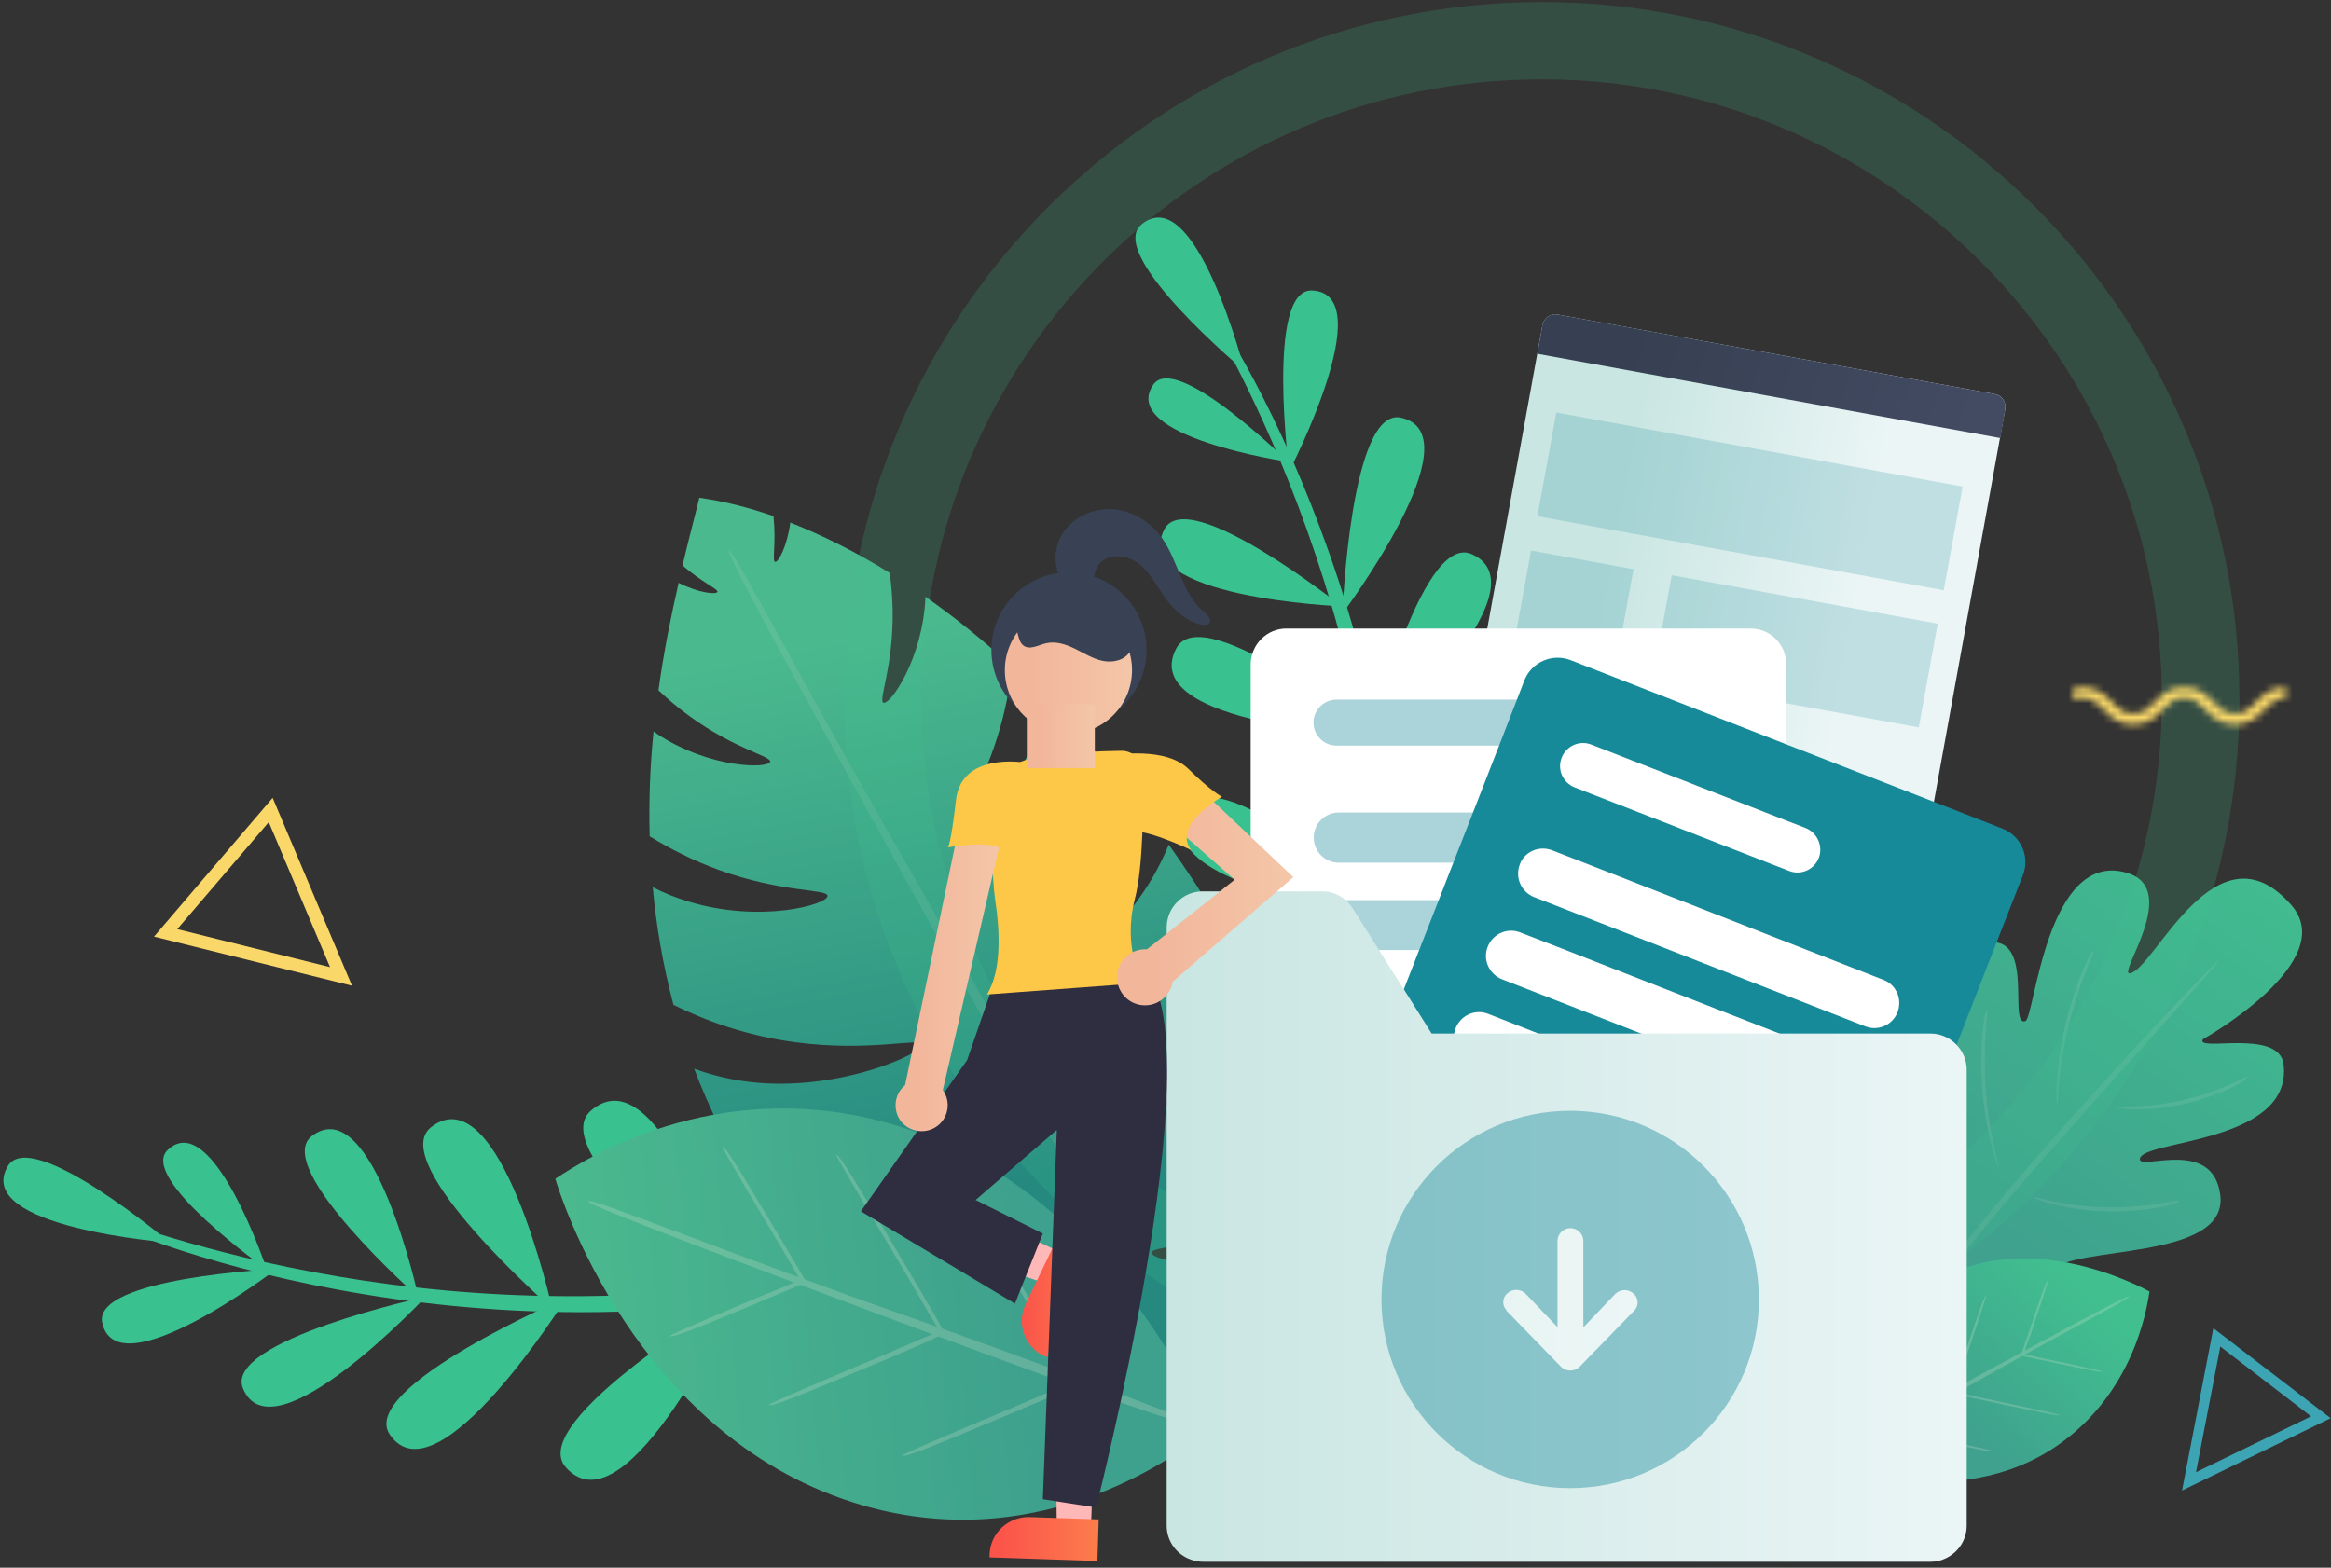 <svg xmlns="http://www.w3.org/2000/svg" xmlns:xlink="http://www.w3.org/1999/xlink" width="333" height="224" viewBox="0 0 333 224">
    <rect x="0" y="0" width="333" height="224" fill="#333333" stroke="none"/>
    <defs>
        <linearGradient id="oarm4jcfha" x1="36.877%" x2="79.938%" y1="63.703%" y2="-6.429%">
            <stop offset="0%" stop-color="#3FA18E"/>
            <stop offset="100%" stop-color="#41BF8F"/>
        </linearGradient>
        <linearGradient id="ba9gr9c5hb" x1="37.612%" x2="80.428%" y1="63.148%" y2="24.422%">
            <stop offset="0%" stop-color="#3FA18E"/>
            <stop offset="100%" stop-color="#41BF8F"/>
        </linearGradient>
        <linearGradient id="9cqj607qbc" x1="70.905%" x2="65.766%" y1="465.893%" y2="363.631%">
            <stop offset="0%" stop-color="#39A38F"/>
            <stop offset="100%" stop-color="#39C18F"/>
        </linearGradient>
        <linearGradient id="7myv5ovpqd" x1="266.007%" x2="217.374%" y1="2787.408%" y2="2171.276%">
            <stop offset="0%" stop-color="#39A38F"/>
            <stop offset="100%" stop-color="#39C18F"/>
        </linearGradient>
        <linearGradient id="7pflzfle8e" x1="656.616%" x2="522.806%" y1="3319.625%" y2="2600.072%">
            <stop offset="0%" stop-color="#39A38F"/>
            <stop offset="100%" stop-color="#39C18F"/>
        </linearGradient>
        <linearGradient id="0ykljfw9gf" x1="316.617%" x2="254.652%" y1="2505.448%" y2="1936.218%">
            <stop offset="0%" stop-color="#39A38F"/>
            <stop offset="100%" stop-color="#39C18F"/>
        </linearGradient>
        <linearGradient id="jm7n8j9k9g" x1="428.28%" x2="337.696%" y1="2399.634%" y2="1838.576%">
            <stop offset="0%" stop-color="#39A38F"/>
            <stop offset="100%" stop-color="#39C18F"/>
        </linearGradient>
        <linearGradient id="jdaw9qc07h" x1="503.366%" x2="390.718%" y1="2293.639%" y2="1737.843%">
            <stop offset="0%" stop-color="#39A38F"/>
            <stop offset="100%" stop-color="#39C18F"/>
        </linearGradient>
        <linearGradient id="qthvuac44i" x1="698.158%" x2="530.558%" y1="2609.762%" y2="1949.776%">
            <stop offset="0%" stop-color="#39A38F"/>
            <stop offset="100%" stop-color="#39C18F"/>
        </linearGradient>
        <linearGradient id="4nu2chclsj" x1="782.332%" x2="585.541%" y1="2423.519%" y2="1787.195%">
            <stop offset="0%" stop-color="#39A38F"/>
            <stop offset="100%" stop-color="#39C18F"/>
        </linearGradient>
        <linearGradient id="pm18sohrsk" x1="956.471%" x2="751.442%" y1="2126.702%" y2="1658.1%">
            <stop offset="0%" stop-color="#39A38F"/>
            <stop offset="100%" stop-color="#39C18F"/>
        </linearGradient>
        <linearGradient id="ybqr753e8l" x1="726.402%" x2="568.789%" y1="1296.916%" y2="1007.224%">
            <stop offset="0%" stop-color="#39A38F"/>
            <stop offset="100%" stop-color="#39C18F"/>
        </linearGradient>
        <linearGradient id="xonr4506fm" x1="633.862%" x2="494.205%" y1="1135.235%" y2="876.537%">
            <stop offset="0%" stop-color="#39A38F"/>
            <stop offset="100%" stop-color="#39C18F"/>
        </linearGradient>
        <linearGradient id="j2t2nc3lan" x1="581.025%" x2="449.303%" y1="1177.274%" y2="898.767%">
            <stop offset="0%" stop-color="#39A38F"/>
            <stop offset="100%" stop-color="#39C18F"/>
        </linearGradient>
        <linearGradient id="azdskm5r3o" x1="624.316%" x2="476.7%" y1="1499.292%" y2="1128.18%">
            <stop offset="0%" stop-color="#39A38F"/>
            <stop offset="100%" stop-color="#39C18F"/>
        </linearGradient>
        <linearGradient id="d5u9cb52ap" x1="720.612%" x2="541.517%" y1="1778.622%" y2="1318.55%">
            <stop offset="0%" stop-color="#39A38F"/>
            <stop offset="100%" stop-color="#39C18F"/>
        </linearGradient>
        <linearGradient id="mamo4xdojq" x1="53.17%" x2="43.993%" y1="78.14%" y2="14.02%">
            <stop offset="0%" stop-color="#258980"/>
            <stop offset="100%" stop-color="#4BB98E"/>
        </linearGradient>
        <linearGradient id="v04rb1etfr" x1="71.529%" x2="2.186%" y1="48.435%" y2="53.075%">
            <stop offset="0%" stop-color="#3EA18D"/>
            <stop offset="100%" stop-color="#4BB98E"/>
        </linearGradient>
        <linearGradient id="cw5ypcbhis" x1="29.448%" x2="70.816%" y1="44.714%" y2="55.055%">
            <stop offset="0%" stop-color="#C9E6E2"/>
            <stop offset="100%" stop-color="#EBF5F6"/>
        </linearGradient>
        <linearGradient id="jrfrc5jqot" x1="4.248%" x2="96.493%" y1="45.031%" y2="55.025%">
            <stop offset="13.66%" stop-color="#373F52"/>
            <stop offset="100%" stop-color="#424B62"/>
        </linearGradient>
        <linearGradient id="071fuvz5du" x1=".009%" x2="99.984%" y1="49.981%" y2="49.981%">
            <stop offset="0%" stop-color="#C9E6E2"/>
            <stop offset="100%" stop-color="#EBF5F6"/>
        </linearGradient>
        <linearGradient id="djps0dnyzx" x1=".079%" x2="100.233%" y1="49.972%" y2="49.972%">
            <stop offset="9.405%" stop-color="#FB544A"/>
            <stop offset="100%" stop-color="#FC7D4C"/>
        </linearGradient>
        <linearGradient id="3rdo84s75y" x1="9.362%" x2="100.045%" y1="50.26%" y2="50.26%">
            <stop offset="0%" stop-color="#FB544A"/>
            <stop offset="100%" stop-color="#FC7D4C"/>
        </linearGradient>
        <linearGradient id="rttkc8ec4z" x1=".011%" x2="100.119%" y1="50.003%" y2="50.003%">
            <stop offset="21.11%" stop-color="#F2B69B"/>
            <stop offset="100%" stop-color="#F4C6A8"/>
        </linearGradient>
        <linearGradient id="pzkj13j71A" x1="-.098%" x2="99.942%" y1="50.051%" y2="50.051%">
            <stop offset="21.11%" stop-color="#F2B69B"/>
            <stop offset="100%" stop-color="#F4C6A8"/>
        </linearGradient>
        <linearGradient id="a3h3qx9xpB" x1=".052%" x2="99.894%" y1="49.932%" y2="49.932%">
            <stop offset="21.11%" stop-color="#F2B69B"/>
            <stop offset="100%" stop-color="#F4C6A8"/>
        </linearGradient>
        <linearGradient id="temhgh3mcC" x1="-.14%" x2="99.986%" y1="49.815%" y2="49.815%">
            <stop offset="21.11%" stop-color="#F2B69B"/>
            <stop offset="100%" stop-color="#F4C6A8"/>
        </linearGradient>
        <path id="7uyoreh5yv" d="M26.321 2.335c-.882.915-1.577 1.64-3.045 1.64s-2.164-.725-3.044-1.64c-.962-1-2.054-2.136-4.217-2.136-2.16 0-3.253 1.136-4.215 2.136-.881.915-1.577 1.64-3.044 1.64-1.468 0-2.163-.725-3.046-1.64-.961-1-2.05-2.136-4.213-2.136-.481 0-.912.057-1.298.156v1.643c.364-.156.784-.244 1.298-.244 1.467 0 2.163.724 3.045 1.64.962 1 2.05 2.134 4.214 2.134 2.163 0 3.252-1.133 4.215-2.135.881-.915 1.579-1.639 3.044-1.639 1.468 0 2.165.724 3.046 1.64.963 1 2.053 2.134 4.215 2.134 2.163 0 3.253-1.133 4.214-2.135.882-.915 1.58-1.639 3.046-1.639V.2c-2.164 0-3.254 1.136-4.215 2.136z"/>
    </defs>
    <g fill="none" fill-rule="evenodd">
        <g>
            <g>
                <g transform="translate(-937 -257) translate(896 180) translate(40 77)">
                    <g fill-rule="nonzero">
                        <path fill="url(#oarm4jcfha)" d="M11.632 87.555c5.28-24.298 28.62-16.359 29.69-22.562 1.292-7.57-7.275-6.057-6.315-7.46 2.585-3.73 25.259-1.33 24.077-10.856-1.034-8.235-11.447-3.509-11.484-5.096-.111-2.807 21.824-2.142 20.531-13.553-.59-5.244-12.74-1.699-11.521-3.619 0 0 19.756-11.078 12.592-19.202-10.709-12.15-19.497 9.158-23.006 9.786-1.994.369 7.423-12.076-.48-14.365C34.232-2.732 32.57 21.38 31.241 21.824c-2.77.923 2.29-14.882-7.718-10.524-7.755 3.397-1.034 18.131-2.733 21.713-.59 1.256-1.33-12.001-7.791-7.09-9.122 6.943.59 22.748-2.216 26.625-.332.443-1.403-12.85-8.309-7.349-6.795 5.392 4.395 22.12 9.158 42.356z" transform="translate(259.099 124.077)"/>
                        <g fill="#F8EFDD" opacity=".1">
                            <path d="M.148 66.323c-.333-.112 10.967-17.135 24.187-32.608 14.513-16.987 29.21-32.127 29.32-31.942.149.258-19.312 21.565-28.692 32.496C9.823 51.883.517 66.433.148 66.323zM30.613 22.23c-.185-.036-.295-5.17 1.145-11.226C33.235 4.838 35.488.148 35.857.332c.184.074-2.105 4.284-3.73 11.226-1.514 6.389-1.366 10.71-1.514 10.672zM38.922 22.637c.037.221 4.579.775 9.786-.407 5.317-1.218 9.268-3.47 9.084-3.914-.074-.185-3.62 2.105-9.601 3.434-5.503 1.219-9.306.702-9.27.887zM27.253 35.524c-.037.222 4.542 1.884 10.302 2.031 5.872.148 10.562-1.07 10.525-1.55-.037-.222-4.32 1.144-10.93.96-6.057-.185-9.86-1.625-9.897-1.44zM22.267 31.278c-.184.037-1.846-4.838-2.326-11.042-.48-6.314.258-11.447.665-11.41.184.037-.702 4.69-.148 11.817.517 6.536 1.957 10.598 1.81 10.635zM14.993 42.245c-.185.074-2.733-4.394-4.358-10.413-1.662-6.093-1.92-11.3-1.477-11.337.185 0 .185 4.763 2.068 11.632 1.773 6.315 3.951 10.044 3.767 10.118z" transform="translate(259.099 124.077) translate(5.17 11.448)"/>
                        </g>
                    </g>
                    <g fill-rule="nonzero">
                        <path fill="url(#ba9gr9c5hb)" d="M.222 29.173c.073-1.847 4.357-15.067 15.435-23.855 13.627-10.783 31.869-.813 32.94-.259-.406 2.844-2.4 14.55-13.146 22.009-14.402 9.97-33.494 2.77-35.23 2.105z" transform="translate(259.468 179.468)"/>
                        <g fill="#F8EFDD" opacity=".2">
                            <path d="M43.5 2.437c.185.333-10.265 5.576-22.599 12.63C17.688 16.912.591 26.44.369 26.144c-.147-.259 6.315-4.062 19.129-11.042C32.422 8.087 43.316 2.18 43.5 2.437z" transform="translate(259.468 179.468) translate(2.216 3.323)"/>
                            <path d="M33.567 19.387c-.074.222-3.619-.554-8.16-1.514-1.146-.259-7.312-1.514-7.276-1.662.148-.332 2.364.333 6.943 1.293s8.493 1.81 8.493 1.883zM28.287 10.635c-.148.11-.259.185-.407.259 1.551.332 3.176.664 3.693.775 4.542.96 8.124 1.736 8.161 1.514.037-.074-3.914-.923-8.493-1.883-1.145-.259-2.105-.443-2.954-.665zM24.261 24.594c-.073.221-3.618-.554-8.16-1.514-1.145-.259-7.312-1.514-7.275-1.662.147-.332 2.363.332 6.942 1.292 4.58.96 8.493 1.81 8.493 1.884z" transform="translate(259.468 179.468) translate(2.216 3.323)"/>
                            <path d="M23.08 2.253c-.259-.074-1.33 3.212-2.733 7.348-.37 1.071-2.29 6.684-2.105 6.684.406.037.887-2.068 2.327-6.24 1.403-4.21 2.585-7.792 2.51-7.792zM28.471 10.635c-.184.037-.332.11-.443.222.48-1.44.96-2.88 1.145-3.36C30.576 3.36 31.647.073 31.905.146c.074.038-1.107 3.62-2.51 7.792-.407.997-.702 1.92-.924 2.696zM13.552 7.349c-.258-.074-1.329 3.212-2.732 7.348-.37 1.071-2.29 6.684-2.105 6.684.406.037.886-2.068 2.326-6.24 1.404-4.173 2.585-7.755 2.511-7.792z" transform="translate(259.468 179.468) translate(2.216 3.323)"/>
                        </g>
                    </g>
                    <g fill-rule="nonzero">
                        <path fill="url(#9cqj607qbc)" d="M29.505 165.362c.923.11 9.084-25.776 8.974-56.72C38.257 51.181 9.6 9.711 8.64 10.117c-.85.37 24.41 35.746 27.327 90.99 1.735 32.828-5.318 56.942-7.57 63.368-.111.332 1.033.886 1.107.886z" transform="translate(163.087 31.02)"/>
                        <path fill="url(#7myv5ovpqd)" d="M22.083 36.337s13.183-25.443 3.25-25.85c-6.61-.258-3.25 25.85-3.25 25.85z" transform="translate(163.087 31.02)"/>
                        <path fill="url(#7pflzfle8e)" d="M15.731 22.009S8.715-5.465.961 1.07c-5.134 4.32 14.77 20.938 14.77 20.938z" transform="translate(163.087 31.02)"/>
                        <path fill="url(#0ykljfw9gf)" d="M29.69 56.647s19.24-25.628 8.345-27.991c-7.2-1.551-8.345 27.991-8.345 27.991z" transform="translate(163.087 31.02)"/>
                        <path fill="url(#jm7n8j9k9g)" d="M33.272 76.477s25.997-23.412 14.882-28.323c-7.423-3.25-14.882 28.323-14.882 28.323z" transform="translate(163.087 31.02)"/>
                        <path fill="url(#jdaw9qc07h)" d="M37.186 100.59s31.24-21.565 19.978-28.47c-7.496-4.616-19.978 28.47-19.978 28.47z" transform="translate(163.087 31.02)"/>
                        <path fill="url(#qthvuac44i)" d="M37.26 125.037s31.462-15.953 21.972-23.818c-6.352-5.207-21.972 23.818-21.972 23.818z" transform="translate(163.087 31.02)"/>
                        <path fill="url(#4nu2chclsj)" d="M34.01 148.301s27.438-10.044 20.347-17.466C49.705 125.886 34.01 148.3 34.01 148.3z" transform="translate(163.087 31.02)"/>
                        <path fill="url(#pm18sohrsk)" d="M21.935 34.97S-2.253 31.388 2.622 24.003C5.835 19.055 21.935 34.97 21.935 34.97z" transform="translate(163.087 31.02)"/>
                        <path fill="url(#ybqr753e8l)" d="M29.579 55.613S-.812 54.394 4.247 44.609c3.397-6.463 25.332 11.004 25.332 11.004z" transform="translate(163.087 31.02)"/>
                        <path fill="url(#xonr4506fm)" d="M34.527 74.15S.185 72.675 5.945 61.633c3.84-7.348 28.582 12.519 28.582 12.519z" transform="translate(163.087 31.02)"/>
                        <path fill="url(#j2t2nc3lan)" d="M37.777 100.074S.627 96.123 7.607 84.49c4.653-7.717 30.17 15.584 30.17 15.584z" transform="translate(163.087 31.02)"/>
                        <path fill="url(#azdskm5r3o)" d="M37.186 124.483s-34.121-6.795-26.699-17.024c4.949-6.757 26.7 17.024 26.7 17.024z" transform="translate(163.087 31.02)"/>
                        <path fill="url(#d5u9cb52ap)" d="M34.417 148.264S6.167 142.32 12.445 133.9c4.136-5.613 21.972 14.364 21.972 14.364z" transform="translate(163.087 31.02)"/>
                    </g>
                    <g fill-rule="nonzero">
                        <path fill="url(#9cqj607qbc)" d="M29.505 165.362c.923.11 9.084-25.776 8.974-56.72C38.257 51.181 9.6 9.711 8.64 10.117c-.85.37 24.41 35.746 27.327 90.99 1.735 32.828-5.318 56.942-7.57 63.368-.111.332 1.033.886 1.107.886z" transform="scale(1 -1) rotate(-80 -98.407 -83.465)"/>
                        <path fill="url(#7myv5ovpqd)" d="M22.083 36.337s13.183-25.443 3.25-25.85c-6.61-.258-3.25 25.85-3.25 25.85z" transform="scale(1 -1) rotate(-80 -98.407 -83.465)"/>
                        <path fill="url(#7pflzfle8e)" d="M15.731 22.009S8.715-5.465.961 1.07c-5.134 4.32 14.77 20.938 14.77 20.938z" transform="scale(1 -1) rotate(-80 -98.407 -83.465)"/>
                        <path fill="url(#0ykljfw9gf)" d="M29.69 56.647s19.24-25.628 8.345-27.991c-7.2-1.551-8.345 27.991-8.345 27.991z" transform="scale(1 -1) rotate(-80 -98.407 -83.465)"/>
                        <path fill="url(#jm7n8j9k9g)" d="M33.272 76.477s25.997-23.412 14.882-28.323c-7.423-3.25-14.882 28.323-14.882 28.323z" transform="scale(1 -1) rotate(-80 -98.407 -83.465)"/>
                        <path fill="url(#jdaw9qc07h)" d="M37.186 100.59s31.24-21.565 19.978-28.47c-7.496-4.616-19.978 28.47-19.978 28.47z" transform="scale(1 -1) rotate(-80 -98.407 -83.465)"/>
                        <path fill="url(#qthvuac44i)" d="M37.26 125.037s31.462-15.953 21.972-23.818c-6.352-5.207-21.972 23.818-21.972 23.818z" transform="scale(1 -1) rotate(-80 -98.407 -83.465)"/>
                        <path fill="url(#4nu2chclsj)" d="M34.01 148.301s27.438-10.044 20.347-17.466C49.705 125.886 34.01 148.3 34.01 148.3z" transform="scale(1 -1) rotate(-80 -98.407 -83.465)"/>
                        <path fill="url(#pm18sohrsk)" d="M21.935 34.97S-2.253 31.388 2.622 24.003C5.835 19.055 21.935 34.97 21.935 34.97z" transform="scale(1 -1) rotate(-80 -98.407 -83.465)"/>
                        <path fill="url(#ybqr753e8l)" d="M29.579 55.613S-.812 54.394 4.247 44.609c3.397-6.463 25.332 11.004 25.332 11.004z" transform="scale(1 -1) rotate(-80 -98.407 -83.465)"/>
                        <path fill="url(#xonr4506fm)" d="M34.527 74.15S.185 72.675 5.945 61.633c3.84-7.348 28.582 12.519 28.582 12.519z" transform="scale(1 -1) rotate(-80 -98.407 -83.465)"/>
                        <path fill="url(#j2t2nc3lan)" d="M37.777 100.074S.627 96.123 7.607 84.49c4.653-7.717 30.17 15.584 30.17 15.584z" transform="scale(1 -1) rotate(-80 -98.407 -83.465)"/>
                        <path fill="url(#azdskm5r3o)" d="M37.186 124.483s-34.121-6.795-26.699-17.024c4.949-6.757 26.7 17.024 26.7 17.024z" transform="scale(1 -1) rotate(-80 -98.407 -83.465)"/>
                        <path fill="url(#d5u9cb52ap)" d="M34.417 148.264S6.167 142.32 12.445 133.9c4.136-5.613 21.972 14.364 21.972 14.364z" transform="scale(1 -1) rotate(-80 -98.407 -83.465)"/>
                    </g>
                    <g fill-rule="nonzero">
                        <path fill="url(#mamo4xdojq)" d="M71.824 108.124c-.147-.96 6.426-.85 15.104-4.173 2.806-7.865 4.062-17.762.554-29.468-.554.886-1.182 1.773-1.847 2.659-7.164 9.232-18.279 13.59-19.128 12.592-.665-.775 5.65-4.542 11.521-12.925 2.733-3.914 4.616-7.791 5.945-11.3-1.218-2.51-2.621-5.095-4.32-7.754-1.736-2.733-3.508-5.392-5.355-7.977-.627 1.551-1.403 3.176-2.363 4.801-6.167 10.487-16.95 16.728-17.91 15.879-.775-.665 5.207-5.502 10.155-14.919 2.4-4.616 3.878-8.973 4.8-12.85-3.803-4.801-7.754-9.27-11.816-13.332-.185.665-.37 1.367-.59 2.068-3.361 10.303-11.19 16.618-12.113 15.805-.739-.627 3.397-5.465 5.908-14.697.776-2.843 1.256-5.613 1.551-8.198-4.062-3.692-8.198-7.053-12.37-9.97-.37 8.973-5.133 15.583-6.02 15.14-.738-.37 1.44-5.133 1.33-13.146-.037-1.883-.185-3.656-.407-5.391-4.763-2.955-9.527-5.355-14.217-7.201-.443 3.397-1.735 5.76-2.178 5.613-.444-.148.184-2.585-.222-6.537C14.217 1.588 10.709.702 7.238.222c-.628 2.621-1.514 5.871-2.4 9.675 2.88 2.474 5.096 3.36 4.985 3.766-.148.406-2.659.185-5.54-1.292-1.033 4.542-2.104 9.675-2.88 15.362 1.33 1.255 2.807 2.51 4.432 3.692 6.499 4.727 11.632 5.687 11.521 6.5-.148.997-8.42 1.07-16.027-3.878-.221-.147-.406-.295-.627-.443C.222 38.368 0 43.39.148 48.597c2.88 1.772 6.204 3.47 9.97 4.837 9.01 3.25 15.325 2.66 15.436 3.656.11 1.219-9.527 3.988-19.904.813-1.846-.554-3.545-1.256-5.06-2.032.48 5.466 1.441 11.079 2.955 16.803 4.32 2.141 10.192 4.394 17.467 5.354 10.561 1.403 17.947-.702 18.057.295.148 1.256-11.189 6.463-23.3 5.503-3.583-.296-6.685-1.071-9.27-2.031 2.105 5.539 4.8 11.115 8.272 16.654.148.259.332.48.48.739 4.136 1.292 9.232 2.326 15.177 2.363 10.23.037 16.95-2.954 17.209-1.957.332 1.218-9.675 7.792-21.308 8.345-1.55.074-3.028.037-4.43-.073 8.53 9.342 18.094 13.81 26.735 15.842 6.942-4.912 10.34-9.786 11.004-9.159.591.554-1.219 5.207-5.096 10.23 9.786 1.255 17.54-.148 19.756.147.665-1.625 6.02-6.795 10.23-15.103-7.054.443-12.556-.85-12.704-1.699z" transform="translate(93.663 70.901)"/>
                        <path fill="#F7EEDE" d="M11.448 7.755c.627-.333 12.112 21.898 27.363 48.227 3.951 6.869 31.98 56.5 31.351 56.869-.517.295-16.063-26.699-31.203-54.025C23.744 31.352 10.894 8.05 11.448 7.755z" opacity=".1" transform="translate(93.663 70.901)"/>
                    </g>
                    <g fill-rule="nonzero">
                        <path fill="url(#v04rb1etfr)" d="M93.612 46.307C91.027 48.45 70.126 65.325 42.836 56.61 11.632 46.677.96 12.555.332 10.377c4.32-2.88 22.6-14.402 46.345-8.272 31.868 8.198 45.642 40.953 46.935 44.202z" transform="translate(80 158.05)"/>
                        <g fill="#F7EEDE" opacity=".2">
                            <path d="M.222 8.05c.184-.664 20.642 7.681 45.9 16.544 6.574 2.29 41.286 14.845 41.102 15.51-.149.553-13.553-3.989-39.292-13.59C21.972 16.802.037 8.604.222 8.05z" transform="translate(80 158.05) translate(4.8 5.54)"/>
                            <path d="M35.672 1.403c.406-.184 3.914 5.798 8.457 13.405 1.144 1.957 7.311 12.223 7.053 12.297-.665.221-2.585-3.73-7.164-11.374-4.616-7.68-8.494-14.29-8.346-14.328zM30.65 19.535c.332.037.628.147.886.295-1.55-2.622-3.139-5.28-3.656-6.167C23.338 6.093 19.83.073 19.424.258c-.148.074 3.73 6.647 8.346 14.328 1.107 1.847 2.068 3.509 2.88 4.949zM54.579 8.198c.406-.185 3.914 5.798 8.456 13.405C64.18 23.56 70.347 33.826 70.09 33.9c-.665.221-2.585-3.73-7.164-11.374-4.616-7.681-8.494-14.254-8.346-14.328z" transform="translate(80 158.05) translate(4.8 5.54)"/>
                            <path d="M26.034 37.15c.222.442 6.02-2.032 13.368-5.097 1.883-.775 11.854-4.911 11.669-5.207-.443-.627-3.914 1.256-11.337 4.32-7.46 3.14-13.774 5.835-13.7 5.983zM30.428 19.313c.296.185.554.332.85.37-2.511 1.07-5.096 2.141-5.983 2.51-7.348 3.065-13.109 5.54-13.367 5.097-.074-.148 6.24-2.844 13.7-5.983 1.846-.701 3.434-1.403 4.8-1.994zM45.089 44.387c.221.443 6.019-2.031 13.367-5.096 1.884-.775 11.854-4.911 11.67-5.207-.444-.628-3.915 1.256-11.337 4.32-7.423 3.103-13.774 5.835-13.7 5.983z" transform="translate(80 158.05) translate(4.8 5.54)"/>
                        </g>
                    </g>
                    <g fill-rule="nonzero">
                        <path fill="url(#cw5ypcbhis)" d="M66.174 116.691L.037 104.653 18.759 1.736C18.944.739 19.904.074 20.901.258l62.482 11.374c.997.185 1.661 1.145 1.477 2.142L66.174 116.691z" transform="translate(202.6 44.682)"/>
                        <path fill="#178A9A" d="M18.898 19.426H77.908V34.492H18.898z" opacity=".2" transform="translate(202.6 44.682) rotate(10.323 48.402 26.959)"/>
                        <path fill="#178A9A" d="M35.55 40.848H74.176V55.914H35.55z" opacity=".2" transform="translate(202.6 44.682) rotate(10.323 54.863 48.381)"/>
                        <path fill="#178A9A" d="M15.648 35.191H30.53V50.257H15.648z" opacity=".2" transform="translate(202.6 44.682) rotate(10.323 23.09 42.724)"/>
                        <path fill="url(#jrfrc5jqot)" d="M84.158 17.91L18.021 5.87l.738-4.135C18.944.739 19.904.074 20.901.258l62.482 11.374c.997.185 1.661 1.145 1.477 2.142l-.702 4.136z" transform="translate(202.6 44.682)"/>
                    </g>
                    <path fill="#F9D869" fill-rule="nonzero" d="M51.287 140.846L23 133.83 39.95 114l11.337 26.846zm-24.964-8.087l21.825 5.429-8.752-20.717-13.073 15.288z"/>
                    <path fill="#41BF8F" fill-rule="nonzero" d="M221.248 199.63c-54.948 0-99.667-44.719-99.667-99.704 0-54.948 44.719-99.63 99.667-99.63s99.668 44.719 99.668 99.63c0 26.625-10.377 51.662-29.173 70.495-18.833 18.833-43.87 29.21-70.495 29.21zm0-188.293c-48.855 0-88.59 39.734-88.59 88.552 0 48.892 39.735 88.627 88.59 88.627 48.855 0 88.59-39.772 88.59-88.627.036-48.818-39.735-88.552-88.59-88.552z" opacity=".193"/>
                    <path fill="#FFF" fill-rule="nonzero" d="M251.086 89.808h-66.322c-2.807 0-5.06 2.29-5.096 5.096v33.235h10.192c1.514 0 2.917.775 3.73 2.068l3.544 5.613 3.398 5.391.628.997 3.877 6.167.037.074h51.071V94.904c.037-2.843-2.253-5.096-5.06-5.096z"/>
                    <path fill="#178A9A" fill-rule="nonzero" d="M224.793 99.963h-32.865c-1.81 0-3.287 1.477-3.287 3.287 0 1.81 1.477 3.286 3.287 3.286h32.865c1.81 0 3.287-1.477 3.287-3.286 0-1.81-1.44-3.287-3.287-3.287zM243.035 116.1H192.26c-1.994 0-3.582 1.588-3.582 3.582 0 1.995 1.588 3.582 3.582 3.582h50.775c1.995 0 3.582-1.587 3.582-3.582 0-1.994-1.587-3.582-3.582-3.582zM246.285 130.687c-.59-1.256-1.846-2.068-3.25-2.068h-50.997c.665.37 1.219.886 1.625 1.514l3.545 5.613h45.864c1.994 0 3.582-1.588 3.582-3.582-.037-.48-.147-.997-.369-1.477z" opacity=".36"/>
                    <path fill="#FFF" fill-rule="nonzero" d="M246.58 144.276c-.258-1.772-1.772-3.102-3.545-3.102H200.57l.627.997 3.878 6.167h37.961c.739 0 1.478-.221 2.068-.664.96-.665 1.514-1.773 1.514-2.918 0-.147 0-.295-.036-.48z"/>
                    <path fill="#178A9A" fill-rule="nonzero" d="M287.127 118.427l-5.17-2.031-25.775-10.044-30.835-12.039c-2.622-.997-5.539.296-6.573 2.88l-1.07 2.77-2.549 6.573-3.73 9.564-2.806 7.164-2.105 5.392-2.806 7.164-2.105 5.391-.074.148-.333.85 3.878 6.166.037.074h71.676c1.33 0 2.585.59 3.435 1.625l.295-.776 3.693-9.49L290.007 125c.997-2.622-.295-5.54-2.88-6.573z"/>
                    <path fill="#FFF" fill-rule="nonzero" d="M258.951 118.316l-2.77-1.07-27.843-10.858c-1.698-.664-3.582.185-4.246 1.884-.665 1.698.184 3.582 1.883 4.246l9.195 3.582 11.374 4.432 9.675 3.766.369.148c1.699.665 3.582-.185 4.247-1.883.627-1.662-.222-3.582-1.884-4.247zM270.03 139.993l-13.885-5.429-9.897-3.877-5.28-2.068-13.774-5.392-4.469-1.735c-1.735-.665-3.693.074-4.505 1.735-.037.074-.074.185-.11.296-.702 1.846.184 3.914 2.03 4.653l1.145.443 18.353 7.164 16.544 6.462 11.263 4.395c.406.147.849.258 1.292.258 1.994 0 3.582-1.588 3.582-3.582 0-1.477-.886-2.806-2.29-3.323zM256.182 148.043l-.887-.333-8.714-3.397-7.94-3.102-13.774-5.391-6.684-2.585c-1.846-.739-3.914.184-4.653 2.03-.738 1.847.185 3.915 2.031 4.654l3.324 1.292 16.654 6.5 1.699.664.184.074h19.72l-.96-.406zM222.467 148.338l-1.699-.664-7.164-2.807c-1.846-.738-3.914.185-4.653 2.031-.11.259-.147.517-.221.776-.037.221-.037.443-.037.664v.074h13.921l-.147-.074z"/>
                    <path fill="url(#071fuvz5du)" fill-rule="nonzero" d="M280.517 149.298c-.96-1.034-2.326-1.624-3.73-1.624h-71.27l-3.988-6.352-.111-.148-3.397-5.391-3.804-6.02c-.96-1.513-2.585-2.4-4.357-2.4H172.8c-2.844 0-5.134 2.327-5.134 5.17v85.45c0 2.032 1.182 3.841 3.028 4.69.665.296 1.403.48 2.142.48h103.951c.739 0 1.477-.147 2.142-.48 1.846-.849 3.028-2.658 3.028-4.69v-65.14c0-1.329-.517-2.585-1.44-3.545z"/>
                    <g transform="translate(297 98)">
                        <mask id="tyhpu95dfw" fill="#fff">
                            <use xlink:href="#7uyoreh5yv"/>
                        </mask>
                        <path fill="#F9D869" d="M-4.667 10.394L35.401 10.394 35.401 -4.667 -4.667 -4.667z" mask="url(#tyhpu95dfw)"/>
                    </g>
                    <path fill="#FFB8B8" fill-rule="nonzero" d="M152.6 178.988L150.495 183.419 132.437 177.363 135.539 170.827z"/>
                    <path fill="url(#djps0dnyzx)" fill-rule="nonzero" d="M147.504 186.374l4.283-8.937 5.355 2.585-6.647 13.885-.406-.185c-2.733-1.33-3.878-4.616-2.585-7.348z"/>
                    <path fill="#FFB8B8" fill-rule="nonzero" d="M156.846 218.464L151.972 218.316 151.75 199.225 157.511 199.594z"/>
                    <path fill="url(#3rdo84s75y)" fill-rule="nonzero" d="M148.058 216.765l9.896.332-.184 5.946-15.4-.517v-.443c.112-3.028 2.66-5.392 5.688-5.318z"/>
                    <path fill="#2F2E41" fill-rule="nonzero" d="M164.749 138.663s-14.993-3.803-21.787 1.81l-3.804 11.004-15.177 21.603 22.009 13.183 3.988-10.007-9.601-4.801 11.595-10.007-1.994 52.77 7.607 1.18c-.037.038 16.765-65.14 7.164-76.735z"/>
                    <path fill="#FDC748" fill-rule="nonzero" d="M142.001 142.097l.185-.332c1.92-3.434 1.625-9.01.997-13.072-.517-3.398-.48-9.417-.37-13.885.038-3.102 2.253-5.724 5.282-6.352 4.579-.96 10.155-1.144 13.109-1.181v.184-.184c1.662 0 3.028 1.33 3.065 2.954.074 4.8.074 13.515-1.145 18.205-1.772 6.943.997 11.67 1.034 11.706l.185.296L142 142.097z"/>
                    <path fill="url(#rttkc8ec4z)" fill-rule="nonzero" d="M134.284 161.263c1.846-.886 2.621-3.102 1.735-4.948l-.332-.554 8.456-36.485h-6.388l-7.46 35.783c-1.587 1.293-1.809 3.656-.517 5.244 1.108 1.292 2.955 1.698 4.506.96z"/>
                    <path fill="url(#pzkj13j71A)" fill-rule="nonzero" d="M185.76 125.332l-14.106-13.367-3.803 5.354 9.527 8.383-12.518 9.933h-.259c-2.215 0-4.025 1.773-4.025 3.988 0 2.216 1.773 4.025 3.988 4.025 1.994 0 3.693-1.477 3.988-3.47l.037.036 17.172-14.882z"/>
                    <path fill="#FDC748" fill-rule="nonzero" d="M147.171 108.936s-8.825-1.44-9.6 5.355c-.776 6.795-1.183 6.795-1.183 6.795s6.389-1.182 8.014.406c1.625 1.588 2.77-12.556 2.77-12.556zM160.355 107.866s7.2-1.182 10.413 1.994c3.213 3.175 4.8 3.988 4.8 3.988s-7.2 3.988-4.394 7.607c0 0-7.607-3.582-8.788-2.4-1.22 1.218-2.031-11.19-2.031-11.19z"/>
                    <path fill="#394254" fill-rule="nonzero" d="M154.04 84.675c-2.253-1.81-2.88-5.318-1.551-7.902 1.33-2.585 4.284-4.136 7.2-4.026 2.918.111 5.65 1.773 7.312 4.136 2.364 3.324 2.844 7.94 5.983 10.562 2.843 2.363-1.699 3.102-5.429-1.884-1.292-1.772-2.252-3.84-4.025-5.133-1.772-1.292-4.69-1.366-5.76.517-.517.924-.48 2.105-.96 3.065s-2.068 1.477-2.549.517"/>
                    <circle cx="153.708" cy="92.873" r="11.078" fill="#394254" fill-rule="nonzero"/>
                    <circle cx="153.634" cy="95.753" r="9.084" fill="url(#a3h3qx9xpB)" fill-rule="nonzero"/>
                    <path fill="#394254" fill-rule="nonzero" d="M145.362 89.07c1.219.258.812 2.326 1.81 3.138.886.739 2.141-.037 3.249-.295 1.403-.332 2.843.148 4.136.775 1.292.628 2.548 1.44 3.951 1.736 1.403.295 3.065-.037 3.878-1.256.738-1.144.48-2.695-.111-3.95-2.179-4.58-7.607-6.5-12.186-4.321-1.81.849-3.324 2.326-4.21 4.099"/>
                    <path fill="#3DA4B4" fill-rule="nonzero" d="M312.72 212.97l4.47-23.19 16.764 12.85-21.233 10.34zm5.466-20.568l-3.471 17.947 16.433-7.977-12.962-9.97z"/>
                    <g fill-rule="nonzero" opacity=".421" transform="translate(198.168 158.42)">
                        <circle cx="27.142" cy="27.253" r="26.957" fill="#178A9A"/>
                        <path fill="#FFF" d="M18.095 28.914l7.754 7.977c.333.332.813.517 1.293.517h.037c.48 0 .96-.185 1.292-.517l7.755-7.977c.702-.627.739-1.735.074-2.4l-.074-.074c-.739-.701-1.883-.701-2.622 0l-4.579 4.8V18.834c-.037-1.034-.923-1.81-1.92-1.772-.96.036-1.736.812-1.773 1.772v12.37l-4.579-4.8c-.738-.701-1.883-.701-2.622 0-.701.628-.738 1.736-.073 2.4-.037.074 0 .074.037.111z"/>
                    </g>
                    <path fill="url(#temhgh3mcC)" fill-rule="nonzero" d="M147.688 100.628H157.4V109.749H147.688z"/>
                </g>
            </g>
        </g>
    </g>
</svg>
